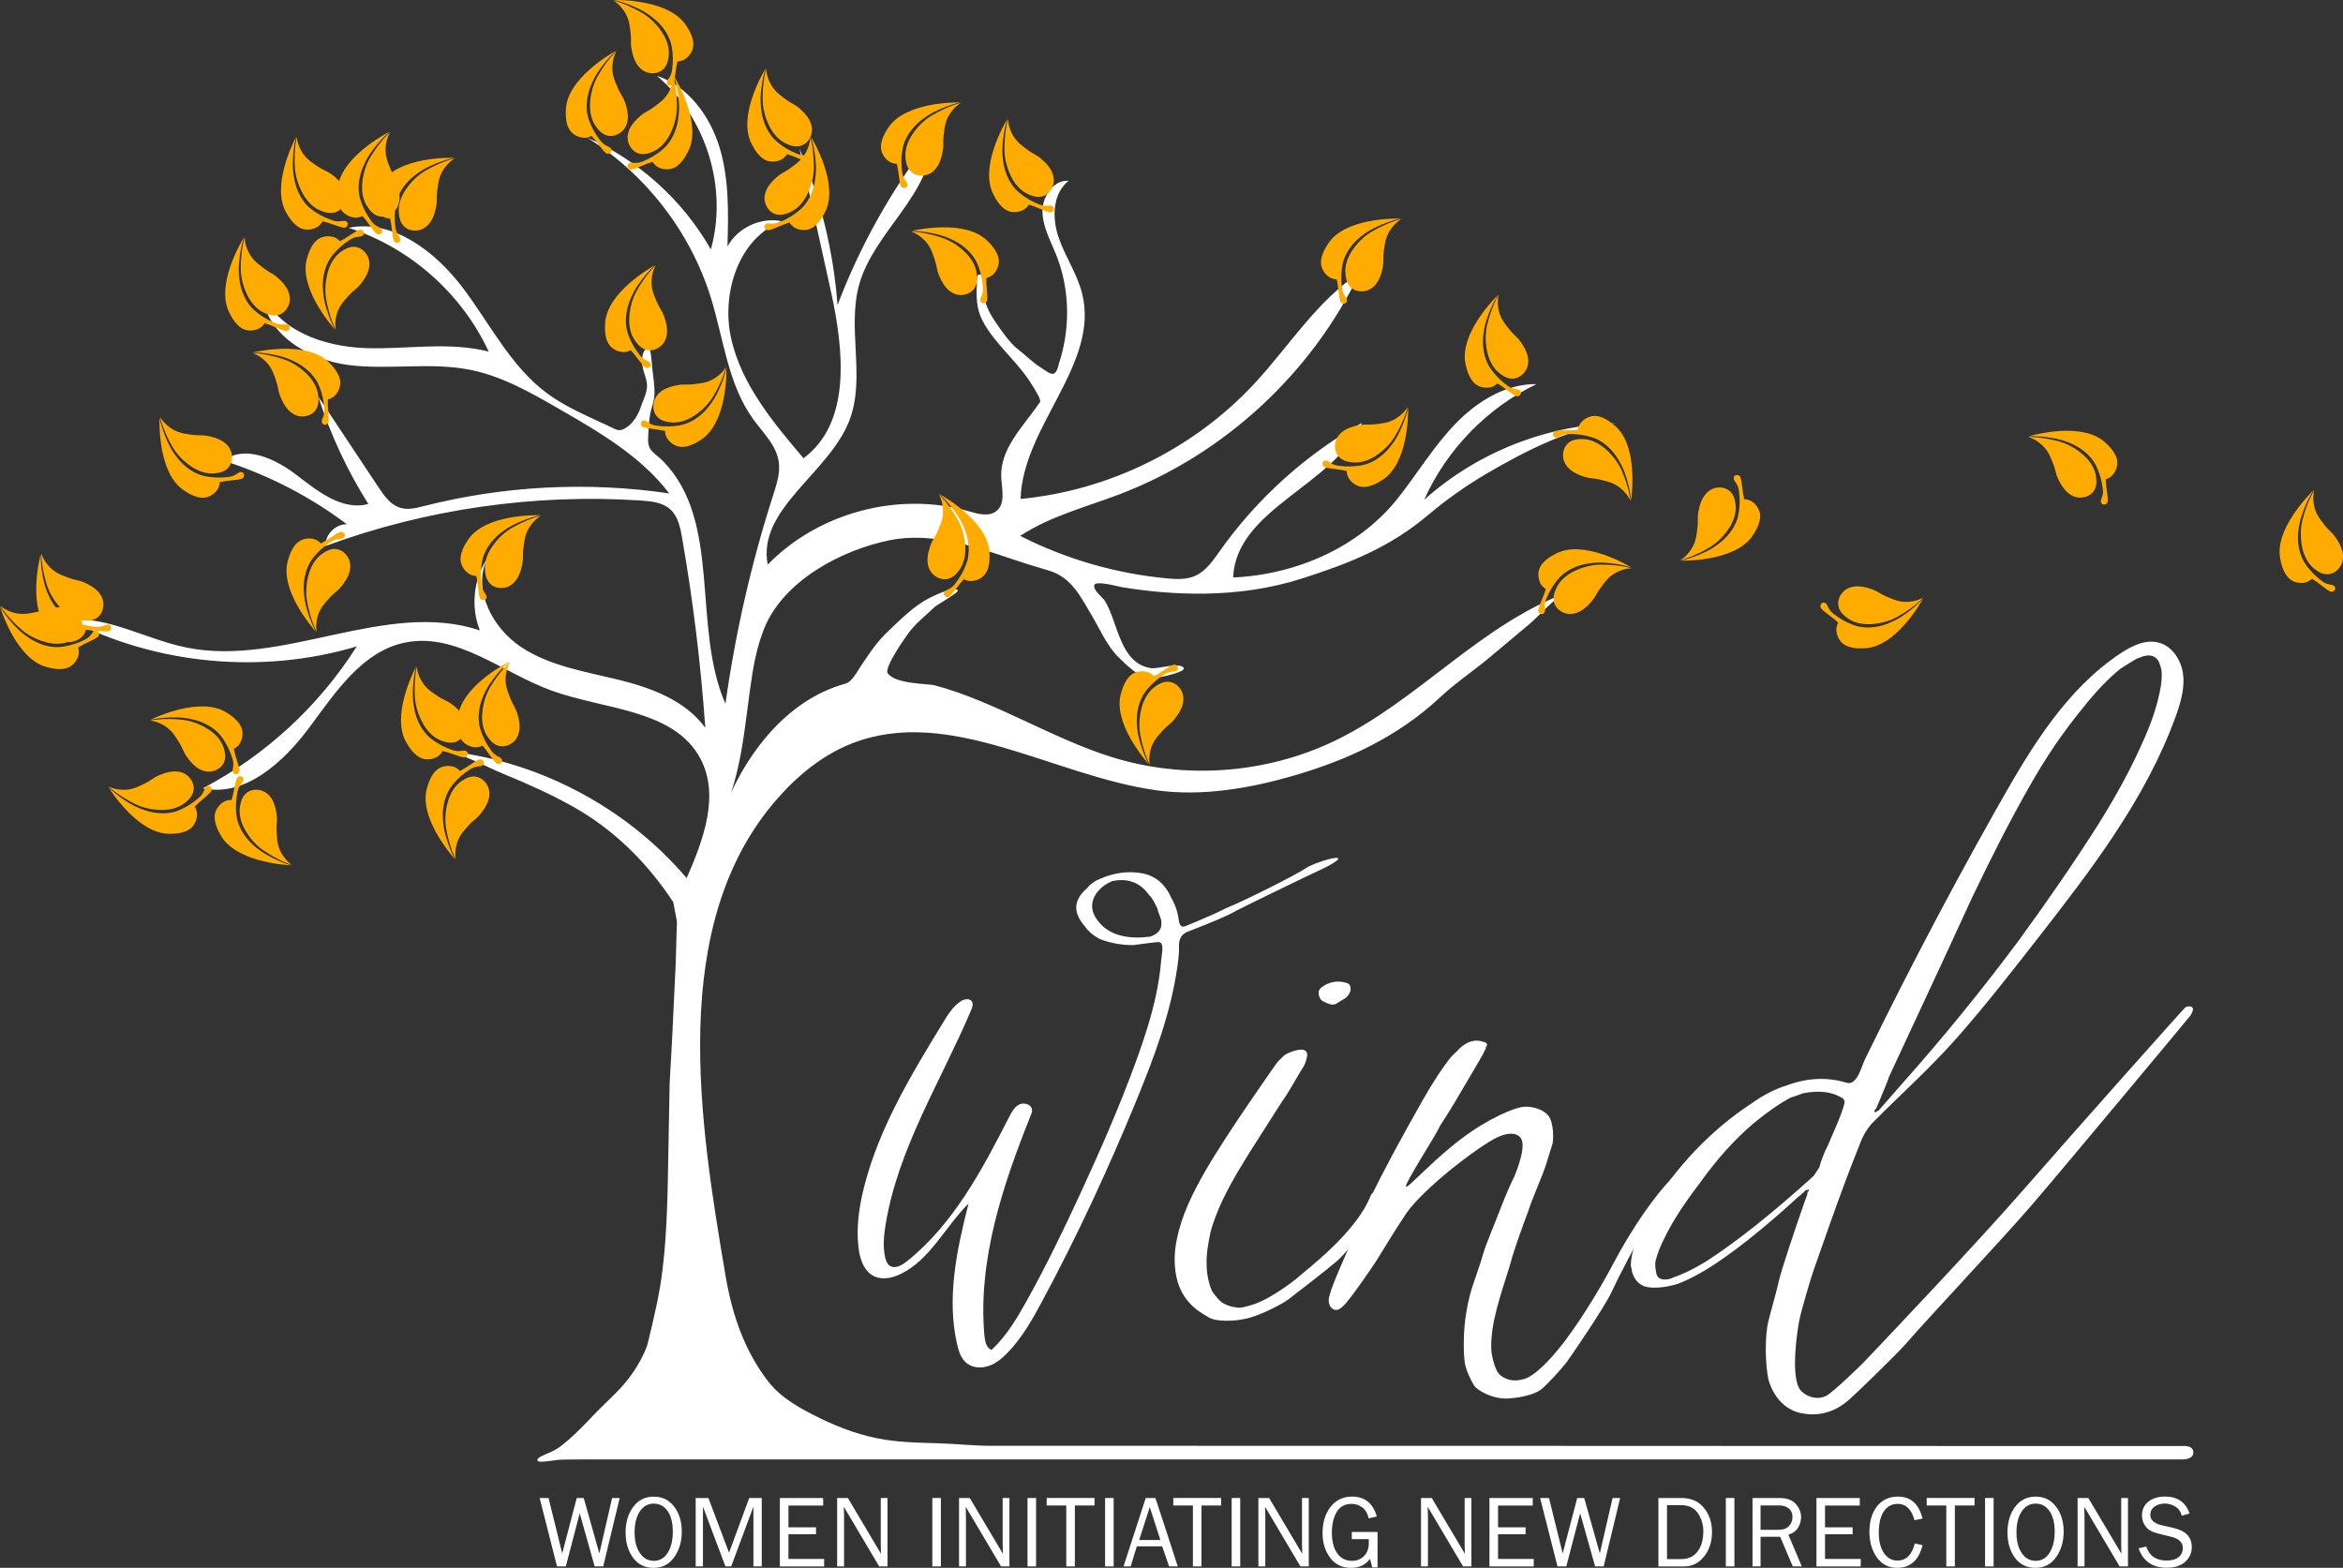 <svg xmlns="http://www.w3.org/2000/svg" id="Layer_2" viewBox="0 0 650.44 435.23"><rect x="0" y="0" width="650.44" height="435.23" fill="#333333" stroke="none"/><defs><style>.cls-1{fill:#fff;}.cls-2{fill:#ffab00;}</style></defs><g id="Layer_1-2"><path class="cls-1" d="m178.81,375.62c.44-.96.82-1.94,1.07-2.96,1.63-6.72,3.25-13.45,4.07-20.33,1.32-11.08,1.4-22.27,1.61-33.41,0-.06.34-18.13.34-18.13l.67-12.08,1.01-21.15.34-11.75-1.01-5.37c-7.24-10.96-16.35-20.06-27.86-26.53-6.09-3.42-12.48-6.3-18.95-8.93-5.2-2.12-12.19-6.16-17.78-6.68,26.2,2.41,51.26,15.42,68.3,35.46,4.62-10.54,9.23-22.9,3.86-33.09-7.3-13.84-26.68-13.62-41.38-18.97-13.66-4.97-26.44-16.26-40.68-13.32-11.83,2.44-19.26,13.75-26.45,23.44-7.19,9.7-17.86,19.54-29.67,17.02,17.35-9.11,32.25-22.84,42.74-39.4-26.32,7.86-55.66,5.1-80.05-7.53,11.26-.75,21.67,5.58,32.72,7.84,26.95,5.51,55.39-13.41,81.5-4.76-2.52-6.35-1.81-13.9,1.86-19.66-3.8,8.67,1.72,19.07,9.61,24.3,7.89,5.23,17.57,6.76,26.77,9,9.2,2.25,18.8,5.75,24.35,13.42-1.25-17.72-3.41-35.39-6.47-52.89-.49-2.79-1.11-5.79-3.19-7.71-2.13-1.96-5.23-2.3-8.11-2.5-29.68-1.97-59.76,2.36-87.67,12.62-.14-3.17,2.78-6.12,5.95-6.04-10.32-7.74-21.94-13.73-34.24-17.65,5.92-4.5,14.4-.54,20.29,4,5.89,4.54,12.72,9.98,19.89,8.02-5.86-9.29-10.53-19.32-13.88-29.78,5.58,8.4,11.15,16.8,16.74,25.2,1.56,2.35,3.34,4.87,6.05,5.66,2.14.63,4.42.04,6.58-.51,22.16-5.63,45.44-6.83,68.05-3.5-7.86-10.29-19.38-17.01-30.6-23.47-7.78-4.48-15.73-9.03-24.53-10.81-11.12-2.26-22.7.07-33.96-1.37-11.25-1.44-23.43-8.87-23.84-20.21,4.19,10.68,17.06,15.11,28.52,15.52,11.46.4,23.18-1.88,34.29.98-7.48-16.16-21.95-28.94-38.91-34.37,12.31-2.45,24.02,6.53,31.61,16.52,7.59,9.99,13.3,21.8,23.35,29.31,5.06,3.78,10.99,6.28,16.75,8.97.73.34,1.45.68,2.17,1.03,1.43.69,2.42.32,3.97-.94,1.43-1.15,2.68-3.31,3.24-5.04.52-1.6,1.33-3.12,1.65-4.78.39-1.99-.27-3.36-.8-5.22-.45-1.6-.7-3.7-.06-5.29.18-.44,1.45-1.88,1.26-2.31.97,2.16.96,4.8,1.22,7.11.25,2.21.64,4.61.57,6.68-.05,1.59-.48,2.93-.83,4.16-.72,2.51-.81,5.52-.94,8.23-.18,3.59,1.88,4.04,4.1,6.29,16.56,16.83,7.93,45.79,17.37,67.43,2.75-19.67,7.19-39.1,13.27-58.01.97-3.02,2-6.17,1.51-9.3-.7-4.52-4.31-7.92-7-11.61-7.1-9.72-8.27-22.38-11.84-33.87-5.69-18.29-18.17-34.4-34.46-44.47,14.41,6.34,26.69,17.43,34.47,31.11,4.79-17.13-1.33-36.81-15-48.2,8.73,2.89,14.8,11.19,17.45,19.99,2.65,8.81,2.42,18.19,2.16,27.38,2.84-5.21,9.26-8.2,15.07-7-12.08,4.73-16.93,20.2-13.98,32.85,2.94,12.64,11.62,23.05,20.02,32.94,13.37-9.88,11.18-30.14,7.6-46.37-2.9-13.17-5.8-26.34-8.7-39.5,5.85,13.75,9.43,28.46,10.54,43.36,6.33-16.65,15.16-32.35,26.1-46.41.45,15.3-15.84,25.83-20.04,40.55-3.51,12.27,1.83,26.03-2.78,37.93-5.71,14.73-25.61,24.46-22.66,39.98,14.12-14.51,36.45-20.42,55.9-14.79,2.55.74,5.59,1.57,7.64-.12,2.56-2.11,1.42-6.14,1.29-9.46-.3-7.41,5.41-13.32,9.82-19.41.32-.45.64-.89.94-1.34.39-.56-1-2.94-2.89-5.83-3.88-5.92-9.9-10.61-13.14-16.92-1.61-3.14-1.67-6.44-1.5-9.9.03-.52-.19-2.51.47-2.74,1.66-.58,1.39,3.07,1.38,3.79-.05,3.66,1.42,6.64,3.46,9.57,1.61,2.32,3.88,5.67,6.1,7.36,2.12,1.61,4.01,3.63,6.29,5.03,1,.61,2.65,2.04,3.54,1.77,1.16-.35,1.46-2.57,1.59-2.96.71-2.18,1.26-4.42,1.63-6.69,1.28-7.83.51-15.99-2.43-23.36-1.57-3.92-3.74-7.76-3.81-11.98-.07-4.22,3.06-8.9,7.26-8.56-4.47,3.48-4.63,10.3-2.8,15.66,1.83,5.36,5.18,10.15,6.56,15.65,4.88,19.61-16.53,36.78-17.09,56.99,24.54-2.32,48.09-13.92,64.87-31.98,9.69-10.42,17.38-23.05,29.29-30.82-13.3,27.9-37.62,50.37-66.48,61.43-9.4,3.6-19.38,6.1-27.79,11.63,12.67,6.44,26.56,10.47,40.71,11.79,2.63.25,5.39.38,7.81-.67,3.03-1.32,4.98-4.23,6.89-6.92,10.32-14.57,23.9-26.82,39.46-35.57-7.82,17.46-34.91,23.81-35.77,42.92,17.39-.77,34.88-8.3,45.75-22.02,5.37-6.78,9.86-14.29,15.85-20.52,5.99-6.24,13.98-11.25,22.63-11.15-13.72,6.62-24.98,18.22-31.19,32.13,14.82-13.32,34.57-21.04,54.5-21.29-12.03.16-26.78,7.96-36.9,13.86-5.82,3.4-11.34,7.29-16.49,11.64-10.68,9.02-21.91,13.45-35.12,17.66-8.65,2.76-17.71,4.02-26.77,4.17-7.75.12-15.47-.54-23.12-1.79-.84-.14-7.21-1.9-7.65-.62-.5,1.43,2.26,3.37,2.93,4.45,3.68,5.94,4.06,17.31,12.77,18.64,1.87.29,7.92-1.71,9.07-.1.85,1.19-6.54,2.61-7.27,2.74-4.48.8-7.83-2.8-10.8-5.67-3.14-3.04-5.13-7.72-7.35-11.46-3.21-5.4-5.72-10.8-12.17-12.65-3.65-1.05-7.27-2.19-10.85-3.41-10.29-3.5-21.98-7.2-33.06-4.98-13.49,2.71-29.9,11.35-35.11,24.97-1.38,3.6-2.36,7.5-3.04,11.68-2.24,13.77-2.64,28.24-8.98,40.66,6-16.68,17.7-32.81,34.81-37.49,1.77-.49,3.26-3.45,4.19-4.82,2.48-3.67,4.34-6.63,7.61-9.72,3.46-3.26,7.19-7.07,11.44-9.21,1.04-.52,7.07-3.52,7.91-2.1.31.54-5.78,3.97-6.36,4.52-2.27,2.18-4.8,4.12-6.78,6.58-1.09,1.35-7.47,10.35-6.33,11.9,2.24,3.06,11.18,2.84,12.98,3.32,16.33,4.28,32.44,14.65,48.98,19.86,20.33,6.41,43.08,4.76,62.27-4.51,22.96-11.09,40.35-32.23,64.29-41.03-3.46,1.27-7.48,6.26-10.33,8.65-3.69,3.09-7.39,6.18-11.07,9.27-4.51,3.78-9.43,7.04-13.73,11.06-11.81,11.04-25.82,17.51-41.12,21.91-11.84,3.41-25.08,5.68-37.53,3.96-28.77-3.96-57.49-23.58-84.56-13.07-8.03,3.12-14.92,8.7-20.63,15.16-31.01,35.01-21.65,90.73-14.54,132.83,1.77,10.48,5.24,20.8,11.95,29.34,3.59,4.58,9.16,7.56,14.3,10.06,5.68,2.77,11.7,4.96,17.96,5.93,4.94.77,9.95.86,14.94,1,4.84.14,9.65.7,14.51.7,2.3,0,4.61,0,6.91,0,6.11,0,12.23,0,18.34,0,7.86,0,15.72,0,23.59,0,9.3,0,18.6,0,27.89.01,10.42,0,20.84,0,31.26,0h33.7c11.73.01,23.47.02,35.2.02,11.92,0,23.84,0,35.76.01,11.8,0,23.59,0,35.39.01,11.36,0,22.72,0,34.08.01,10.61,0,48.43.01,48.43.01,0,0,3.24-.41,3.24,1.75s-3.24,1.95-3.24,1.95H167.72c-2.98,0-5.96,0-8.95.04-1.4.02-2.83-.02-4.22.14-1.46.17-2.91.46-4.38.47-1.53,0-1.08-.89-.12-1.39,1.29-.67,2.67-1.16,3.96-1.85,1.35-.72,2.52-1.74,3.68-2.73,2.55-2.18,4.86-4.62,7.16-7.05,2.62-2.76,5.52-5.28,8.04-8.12,2.4-2.71,4.41-5.78,5.93-9.07"></path><path class="cls-2" d="m73.47,89.72c-.23.36-.64.9-1.31,1.34,0,0-1.46.95-3.48.63-2.83-.45-4.47-3.78-5.08-5.02-3.72-7.56,3.22-19.3,4.11-20.76-.42,1.35-.91,3.22-1.18,5.49-.17,1.39-.38,3.09-.18,5.1.15,1.63.51,5.32,3.28,8.66,0,0,2.24,2.69,6.69,4.51.45.19.89.28.89.28.2.04.59.12,1.09.11.32,0,.4-.05.82-.05.33,0,.5,0,.68.07.09.04.48.19.61.56.14.43-.13.86-.38,1.06-.05.04-.19.15-.4.2-.2.04-.37,0-.47-.02-.77-.19-1.01-.31-1.01-.31-.65-.32-1.35-.53-2.01-.84-.61-.28-1.49-.65-2.65-1.01Z"></path><path class="cls-2" d="m67.92,65.78c.01.39.05.92.17,1.53.09.48.42,2.04,1.48,3.67.85,1.32,1.76,2.04,3.29,3.22,2.25,1.75,2.49,1.4,4.17,2.84,2.43,2.1,2.99,3.76,3.13,4.18.18.57.42,1.39.27,2.42-.21,1.42-1.14,2.97-2.64,3.62-1.67.73-3.33.05-4.19-.31-4.69-1.94-6.08-7.87-6.33-8.9-.61-2.56-.44-4.77-.29-6.8.17-2.26.58-4.14.95-5.49Z"></path><path class="cls-2" d="m91.01,110.89c.41-.1,1.06-.32,1.69-.81,0,0,1.37-1.08,1.71-3.09.48-2.82-2.15-5.44-3.13-6.42-5.97-5.95-19.32-3.13-20.98-2.76,1.41.03,3.34.17,5.58.64,1.38.29,3.05.63,4.89,1.46,1.49.67,4.88,2.19,7.15,5.88,0,0,1.83,2.98,2.13,7.78.03.49-.02.93-.02.93-.03.2-.08.6-.25,1.06-.11.3-.17.36-.31.76-.11.32-.16.48-.15.66,0,.1.02.51.34.76.36.27.85.15,1.12-.02.05-.03.21-.13.32-.32.11-.18.12-.35.13-.45.06-.79.03-1.05.03-1.05-.1-.72-.07-1.45-.15-2.17-.07-.67-.14-1.62-.11-2.84Z"></path><path class="cls-2" d="m70.11,97.97c.36.14.85.34,1.4.65.43.24,1.8,1.05,3.01,2.58.97,1.23,1.36,2.32,2,4.15.94,2.7.52,2.81,1.36,4.86,1.21,2.98,2.6,4.04,2.96,4.3.49.35,1.18.84,2.21,1.03,1.41.25,3.17-.13,4.28-1.34,1.23-1.35,1.11-3.14,1.05-4.07-.34-5.06-5.5-8.28-6.4-8.85-2.23-1.4-4.38-1.95-6.35-2.45-2.2-.56-4.11-.78-5.5-.86Z"></path><path class="cls-2" d="m273.83,77.17c.41-.1,1.06-.32,1.69-.81,0,0,1.37-1.08,1.71-3.09.48-2.82-2.15-5.44-3.13-6.42-5.97-5.95-19.32-3.13-20.98-2.76,1.41.03,3.34.17,5.58.64,1.38.29,3.05.63,4.89,1.46,1.49.67,4.88,2.19,7.15,5.88,0,0,1.83,2.98,2.13,7.78.03.49-.02.93-.02.93-.03.2-.08.6-.25,1.06-.11.3-.17.36-.31.76-.11.32-.16.48-.15.66,0,.1.02.51.34.76.36.27.85.15,1.12-.02.05-.03.21-.13.32-.32.11-.18.12-.35.13-.45.06-.79.03-1.05.03-1.05-.1-.72-.07-1.45-.15-2.17-.07-.67-.14-1.62-.11-2.84Z"></path><path class="cls-2" d="m252.93,64.25c.36.14.85.34,1.4.65.43.24,1.8,1.05,3.01,2.58.97,1.23,1.36,2.32,2,4.15.94,2.7.52,2.81,1.36,4.86,1.21,2.98,2.6,4.04,2.96,4.3.49.35,1.18.84,2.21,1.03,1.41.25,3.17-.13,4.28-1.34,1.23-1.35,1.11-3.14,1.05-4.07-.34-5.06-5.5-8.28-6.4-8.85-2.23-1.4-4.38-1.95-6.35-2.45-2.2-.56-4.11-.78-5.5-.86Z"></path><path class="cls-2" d="m132.23,159.89c-.43-.02-1.1-.1-1.82-.47,0,0-1.56-.79-2.28-2.7-1.02-2.68,1.05-5.76,1.82-6.9,4.7-7,18.33-6.84,20.04-6.8-1.38.31-3.24.82-5.35,1.71-1.29.55-2.86,1.22-4.52,2.39-1.34.95-4.36,3.1-5.87,7.16,0,0-1.21,3.28-.57,8.05.07.49.2.91.2.91.06.2.19.57.45.99.17.28.24.32.45.68.17.29.25.44.28.62.02.1.08.51-.19.81-.3.34-.81.31-1.1.2-.06-.02-.23-.09-.37-.25-.14-.15-.19-.32-.22-.42-.22-.76-.23-1.03-.23-1.03-.05-.72-.21-1.44-.28-2.16-.06-.67-.18-1.62-.45-2.8Z"></path><path class="cls-2" d="m150.21,143.14c-.33.2-.77.5-1.25.91-.37.32-1.56,1.38-2.45,3.12-.71,1.4-.88,2.54-1.15,4.46-.39,2.83.03,2.86-.38,5.03-.6,3.16-1.76,4.47-2.06,4.79-.41.44-.99,1.06-1.97,1.44-1.34.52-3.14.5-4.46-.48-1.47-1.08-1.7-2.86-1.82-3.79-.66-5.03,3.78-9.19,4.55-9.92,1.92-1.81,3.91-2.76,5.75-3.64,2.05-.98,3.87-1.56,5.23-1.92Z"></path><path class="cls-2" d="m371.09,77.55c-.43-.02-1.1-.1-1.82-.47,0,0-1.56-.79-2.28-2.7-1.02-2.68,1.05-5.76,1.82-6.9,4.7-7,18.33-6.84,20.04-6.8-1.38.31-3.24.82-5.35,1.71-1.29.55-2.86,1.22-4.52,2.39-1.34.95-4.36,3.1-5.87,7.16,0,0-1.21,3.28-.57,8.05.07.49.2.91.2.91.06.2.19.57.45.99.17.28.24.32.45.68.17.29.25.44.28.62.02.1.08.51-.19.81-.3.34-.81.31-1.1.2-.06-.02-.23-.09-.37-.25-.14-.15-.19-.32-.22-.42-.22-.76-.23-1.03-.23-1.03-.05-.72-.21-1.44-.28-2.16-.06-.67-.18-1.62-.45-2.8Z"></path><path class="cls-2" d="m389.07,60.8c-.33.2-.77.5-1.25.91-.37.32-1.56,1.38-2.45,3.12-.71,1.4-.88,2.54-1.15,4.46-.39,2.83.03,2.86-.38,5.03-.6,3.16-1.76,4.47-2.06,4.79-.41.44-.99,1.06-1.97,1.44-1.34.52-3.14.5-4.46-.48-1.47-1.08-1.7-2.86-1.82-3.79-.66-5.03,3.78-9.19,4.55-9.92,1.92-1.81,3.91-2.76,5.75-3.64,2.05-.98,3.87-1.56,5.23-1.92Z"></path><path class="cls-2" d="m23.82,174.89c-.11.41-.34,1.05-.86,1.67,0,0-1.11,1.34-3.14,1.63-2.83.4-5.38-2.29-6.33-3.3-5.79-6.13-2.61-19.39-2.2-21.04,0,1.41.08,3.34.49,5.59.25,1.38.55,3.06,1.33,4.93.63,1.51,2.05,4.94,5.69,7.3,0,0,2.93,1.91,7.72,2.34.49.04.93,0,.93,0,.21-.02.6-.06,1.07-.22.31-.1.37-.16.77-.29.32-.1.48-.15.67-.14.1,0,.51.04.75.36.26.36.13.86-.05,1.12-.03.05-.14.2-.32.31-.18.1-.35.11-.46.12-.79.04-1.05,0-1.05,0-.72-.12-1.45-.11-2.17-.2-.66-.09-1.62-.18-2.83-.19Z"></path><path class="cls-2" d="m11.46,153.65c.13.37.32.86.61,1.42.23.44,1.01,1.83,2.5,3.07,1.2,1.01,2.28,1.42,4.09,2.11,2.67,1.01,2.79.6,4.82,1.49,2.94,1.29,3.97,2.71,4.22,3.07.34.49.81,1.2.97,2.24.21,1.42-.21,3.17-1.45,4.24-1.38,1.19-3.17,1.03-4.1.94-5.05-.47-8.13-5.72-8.67-6.64-1.34-2.27-1.83-4.43-2.28-6.42-.5-2.21-.67-4.12-.71-5.52Z"></path><path class="cls-2" d="m61,133.84c-.02.43-.11,1.1-.48,1.81,0,0-.8,1.55-2.72,2.26-2.68,1-5.75-1.1-6.89-1.88-6.96-4.76-6.68-18.39-6.62-20.09.29,1.38.79,3.25,1.67,5.36.54,1.3,1.19,2.88,2.35,4.54.94,1.34,3.06,4.39,7.11,5.93,0,0,3.27,1.24,8.04.64.49-.06.91-.2.91-.2.2-.06.57-.18,1-.44.28-.17.33-.24.69-.44.29-.16.44-.25.62-.27.1-.01.51-.07.81.19.34.3.31.81.19,1.1-.02.06-.09.23-.25.37-.16.14-.32.19-.42.21-.76.21-1.03.22-1.03.22-.72.04-1.44.2-2.16.26-.67.06-1.62.17-2.81.42Z"></path><path class="cls-2" d="m44.41,115.72c.2.33.5.77.9,1.25.32.38,1.37,1.57,3.09,2.47,1.39.73,2.53.91,4.45,1.19,2.82.42,2.86,0,5.03.43,3.15.63,4.45,1.8,4.78,2.1.44.41,1.05,1,1.42,1.98.51,1.34.47,3.14-.52,4.45-1.1,1.46-2.87,1.68-3.8,1.79-5.04.61-9.16-3.86-9.88-4.64-1.79-1.93-2.73-3.94-3.59-5.78-.96-2.06-1.53-3.89-1.87-5.24Z"></path><path class="cls-2" d="m64.89,207.89c.38-.19.96-.55,1.46-1.17,0,0,1.09-1.36.97-3.4-.17-2.86-3.32-4.82-4.49-5.55-7.16-4.45-19.53,1.29-21.06,2.03,1.38-.29,3.29-.58,5.58-.63,1.4-.03,3.11-.07,5.1.32,1.61.32,5.25,1.03,8.29,4.12,0,0,2.45,2.49,3.82,7.1.14.47.19.91.19.91.02.21.06.6,0,1.09-.04.32-.09.39-.13.81-.03.33-.05.5,0,.68.03.1.14.49.5.66.41.19.87-.05,1.09-.27.04-.04.17-.17.24-.38.06-.2.04-.37.03-.47-.11-.78-.21-1.03-.21-1.03-.26-.68-.4-1.4-.63-2.08-.22-.63-.5-1.55-.74-2.74Z"></path><path class="cls-2" d="m41.61,200c.39.05.91.14,1.51.32.47.14,1.99.62,3.51,1.84,1.22.98,1.85,1.96,2.88,3.59,1.52,2.42,1.14,2.62,2.42,4.43,1.85,2.63,3.44,3.35,3.85,3.53.55.23,1.34.56,2.38.5,1.43-.07,3.06-.84,3.87-2.27.89-1.59.38-3.31.11-4.2-1.47-4.86-7.22-6.83-8.23-7.18-2.49-.86-4.7-.91-6.74-.96-2.27-.05-4.17.17-5.55.4Z"></path><path class="cls-2" d="m175.08,97.22c-.38.2-1,.47-1.8.52,0,0-1.74.11-3.34-1.16-2.24-1.78-2.03-5.49-1.95-6.87.48-8.42,12.29-15.22,13.78-16.06-1.03.97-2.37,2.36-3.73,4.2-.83,1.13-1.85,2.51-2.67,4.36-.67,1.5-2.18,4.89-1.4,9.15,0,0,.63,3.44,3.61,7.21.3.38.64.68.64.68.16.14.45.39.89.63.29.15.37.16.74.36.29.16.44.25.56.39.06.08.33.4.25.79-.08.44-.54.68-.85.74-.06.01-.24.04-.45-.02-.2-.06-.32-.18-.4-.25-.57-.54-.72-.76-.72-.76-.41-.6-.92-1.13-1.34-1.72-.39-.54-.98-1.3-1.81-2.19Z"></path><path class="cls-2" d="m182.02,73.64c-.18.35-.41.83-.61,1.42-.16.47-.64,1.99-.52,3.93.1,1.56.53,2.64,1.28,4.42,1.1,2.63,1.48,2.44,2.23,4.53,1.09,3.02.76,4.74.67,5.18-.13.59-.31,1.41-.96,2.24-.88,1.13-2.45,2.02-4.08,1.86-1.82-.18-2.92-1.59-3.5-2.33-3.13-3.99-1.43-9.84-1.14-10.86.73-2.53,1.96-4.37,3.09-6.07,1.26-1.89,2.54-3.32,3.52-4.31Z"></path><path class="cls-2" d="m164.2,37.73c-.38.2-1,.47-1.8.52,0,0-1.74.11-3.34-1.16-2.24-1.78-2.03-5.49-1.95-6.87.48-8.42,12.29-15.22,13.78-16.06-1.03.97-2.37,2.36-3.73,4.2-.83,1.13-1.85,2.51-2.67,4.36-.67,1.5-2.18,4.89-1.4,9.15,0,0,.63,3.44,3.61,7.21.3.38.64.68.64.68.16.14.45.39.89.63.29.15.37.16.74.36.29.16.44.25.56.39.06.08.33.4.25.79-.08.44-.54.68-.85.74-.06.01-.24.04-.45-.02-.2-.06-.32-.18-.4-.25-.57-.54-.72-.76-.72-.76-.41-.6-.92-1.13-1.34-1.72-.39-.54-.98-1.3-1.81-2.19Z"></path><path class="cls-2" d="m171.14,14.15c-.18.35-.41.83-.61,1.42-.16.47-.64,1.99-.52,3.93.1,1.56.53,2.64,1.28,4.42,1.1,2.63,1.48,2.44,2.23,4.53,1.09,3.02.76,4.74.67,5.18-.13.59-.31,1.41-.96,2.24-.88,1.13-2.45,2.02-4.08,1.86-1.82-.18-2.92-1.59-3.5-2.33-3.13-3.99-1.43-9.84-1.14-10.86.73-2.53,1.96-4.37,3.09-6.07,1.26-1.89,2.54-3.32,3.52-4.31Z"></path><path class="cls-2" d="m285.61,56.81c-.22.36-.63.91-1.3,1.35,0,0-1.45.97-3.47.67-2.83-.42-4.5-3.74-5.12-4.97-3.8-7.53,3.03-19.33,3.9-20.79-.41,1.35-.88,3.23-1.13,5.5-.16,1.4-.35,3.09-.13,5.11.17,1.63.56,5.32,3.37,8.62,0,0,2.26,2.67,6.73,4.44.45.18.89.27.89.27.2.04.59.11,1.09.1.32-.01.4-.05.82-.06.33,0,.5,0,.68.06.09.04.48.18.61.56.15.42-.12.86-.37,1.06-.05.04-.19.15-.4.2-.2.05-.37,0-.47-.02-.77-.18-1.01-.3-1.01-.3-.65-.31-1.36-.52-2.02-.82-.61-.27-1.5-.63-2.66-.99Z"></path><path class="cls-2" d="m279.83,32.92c.02.39.06.92.18,1.53.1.48.44,2.04,1.52,3.66.87,1.31,1.78,2.02,3.32,3.19,2.27,1.73,2.51,1.37,4.2,2.8,2.45,2.07,3.03,3.73,3.17,4.15.18.57.44,1.38.29,2.42-.2,1.42-1.11,2.98-2.6,3.65-1.66.75-3.33.08-4.19-.27-4.71-1.89-6.16-7.81-6.41-8.84-.64-2.56-.49-4.76-.35-6.8.15-2.26.54-4.14.89-5.49Z"></path><path class="cls-2" d="m218.49,42.79c-.22.36-.63.91-1.3,1.35,0,0-1.45.97-3.47.67-2.83-.42-4.5-3.74-5.12-4.97-3.8-7.53,3.03-19.33,3.9-20.79-.41,1.35-.88,3.23-1.13,5.5-.16,1.4-.35,3.09-.13,5.11.17,1.63.56,5.32,3.37,8.62,0,0,2.26,2.67,6.73,4.44.45.18.89.27.89.27.2.04.59.11,1.09.1.32-.01.4-.05.82-.06.33,0,.5,0,.68.06.09.04.48.18.61.56.15.42-.12.86-.37,1.06-.05.04-.19.15-.4.2-.2.05-.37,0-.47-.02-.77-.18-1.01-.3-1.01-.3-.65-.31-1.36-.52-2.02-.82-.61-.27-1.5-.63-2.66-.99Z"></path><path class="cls-2" d="m212.7,18.9c.02.39.06.92.18,1.53.1.48.44,2.04,1.52,3.66.87,1.31,1.78,2.02,3.32,3.19,2.27,1.73,2.51,1.37,4.2,2.8,2.45,2.07,3.03,3.73,3.17,4.15.18.57.44,1.38.29,2.42-.2,1.42-1.11,2.98-2.6,3.65-1.66.75-3.33.08-4.19-.27-4.71-1.89-6.16-7.81-6.41-8.84-.64-2.56-.49-4.76-.35-6.8.15-2.26.54-4.14.89-5.49Z"></path><path class="cls-2" d="m641.83,160.66c-.31.29-.84.71-1.6.97,0,0-1.65.56-3.53-.25-2.63-1.14-3.38-4.77-3.66-6.13-1.72-8.25,7.93-17.89,9.15-19.08-.75,1.2-1.68,2.89-2.51,5.02-.51,1.31-1.13,2.9-1.45,4.9-.26,1.62-.84,5.28,1.02,9.2,0,0,1.5,3.16,5.35,6.03.39.29.79.49.79.49.19.09.54.26,1.03.37.32.07.4.05.8.16.32.08.49.13.64.23.08.06.42.3.45.7.03.45-.34.8-.63.93-.06.03-.22.1-.44.09-.21,0-.36-.09-.45-.14-.69-.38-.9-.55-.9-.55-.55-.47-1.18-.85-1.74-1.31-.52-.42-1.28-1-2.32-1.64Z"></path><path class="cls-2" d="m642.43,136.09c-.09.38-.18.9-.22,1.53-.03.49-.1,2.08.52,3.93.5,1.49,1.2,2.41,2.38,3.94,1.75,2.26,2.06,1.97,3.33,3.79,1.83,2.64,1.96,4.39,1.99,4.83.03.6.06,1.45-.35,2.41-.56,1.32-1.84,2.59-3.46,2.85-1.8.29-3.23-.78-3.98-1.35-4.06-3.05-3.93-9.13-3.91-10.2.05-2.64.76-4.73,1.42-6.66.73-2.15,1.59-3.86,2.28-5.08Z"></path><path class="cls-2" d="m438.03,119.31c.07-.42.23-1.08.67-1.75,0,0,.96-1.46,2.94-1.97,2.77-.71,5.6,1.68,6.66,2.58,6.43,5.45,4.74,18.98,4.52,20.67-.15-1.41-.45-3.31-1.1-5.5-.4-1.35-.89-2.98-1.87-4.75-.79-1.43-2.59-4.68-6.46-6.63,0,0-3.12-1.57-7.93-1.47-.49.01-.93.1-.93.1-.2.04-.59.13-1.04.34-.29.14-.35.2-.73.37-.31.13-.46.2-.65.21-.1,0-.51.02-.78-.28-.3-.33-.22-.84-.08-1.12.03-.06.11-.22.29-.34.17-.12.34-.15.44-.17.78-.13,1.05-.12,1.05-.12.73.04,1.45-.05,2.18-.04.67.01,1.63,0,2.84-.13Z"></path><path class="cls-2" d="m452.67,139.05c-.17-.35-.41-.82-.77-1.34-.28-.41-1.2-1.7-2.82-2.78-1.31-.87-2.43-1.16-4.3-1.64-2.77-.71-2.84-.29-4.96-.94-3.07-.95-4.25-2.25-4.53-2.59-.39-.45-.94-1.1-1.21-2.11-.37-1.39-.14-3.17.98-4.38,1.24-1.34,3.03-1.37,3.97-1.39,5.07-.09,8.71,4.79,9.35,5.64,1.58,2.11,2.31,4.2,2.98,6.12.74,2.14,1.12,4.03,1.32,5.41Z"></path><path class="cls-2" d="m429.14,163.51c-.36-.22-.91-.63-1.35-1.3,0,0-.97-1.45-.67-3.47.42-2.83,3.74-4.5,4.97-5.12,7.53-3.8,19.33,3.03,20.79,3.9-1.35-.41-3.23-.88-5.5-1.13-1.4-.16-3.09-.35-5.11-.13-1.63.17-5.32.56-8.62,3.37,0,0-2.67,2.26-4.44,6.73-.18.45-.27.89-.27.89-.04.2-.11.59-.1,1.09.01.32.05.4.06.82,0,.33,0,.5-.06.68-.04.09-.18.48-.56.61-.42.15-.86-.12-1.06-.37-.04-.05-.15-.19-.2-.4-.05-.2,0-.37.02-.47.18-.77.3-1.01.3-1.01.31-.65.52-1.36.82-2.02.27-.61.63-1.5.99-2.66Z"></path><path class="cls-2" d="m453.02,157.73c-.39.02-.92.06-1.53.18-.48.1-2.04.44-3.66,1.52-1.31.87-2.02,1.78-3.19,3.32-1.73,2.27-1.37,2.51-2.8,4.2-2.07,2.45-3.73,3.03-4.15,3.17-.57.18-1.38.44-2.42.29-1.42-.2-2.98-1.11-3.65-2.6-.75-1.66-.08-3.33.27-4.19,1.89-4.71,7.81-6.16,8.84-6.41,2.56-.64,4.76-.49,6.8-.35,2.26.15,4.14.54,5.49.89Z"></path><path class="cls-2" d="m248.98,45.49c-.43-.01-1.1-.09-1.82-.45,0,0-1.56-.77-2.31-2.67-1.05-2.66.98-5.77,1.74-6.92,4.62-7.05,18.26-7.04,19.96-7.02-1.38.32-3.23.86-5.33,1.77-1.29.56-2.85,1.25-4.49,2.44-1.32.96-4.33,3.14-5.79,7.23,0,0-1.18,3.29-.48,8.05.07.48.21.91.21.91.07.2.2.57.46.99.17.27.25.32.46.68.17.29.26.43.29.62.02.1.08.51-.18.81-.29.34-.8.32-1.1.21-.06-.02-.23-.09-.38-.24-.14-.15-.19-.32-.22-.42-.22-.76-.24-1.02-.24-1.02-.05-.72-.23-1.43-.3-2.16-.07-.67-.2-1.62-.48-2.8Z"></path><path class="cls-2" d="m266.77,28.54c-.33.21-.76.51-1.24.92-.37.32-1.54,1.4-2.41,3.14-.7,1.4-.86,2.55-1.1,4.47-.36,2.83.06,2.86-.33,5.04-.57,3.16-1.71,4.49-2.01,4.82-.4.45-.98,1.07-1.95,1.46-1.33.54-3.13.53-4.46-.43-1.48-1.07-1.73-2.84-1.86-3.77-.71-5.02,3.68-9.24,4.45-9.97,1.9-1.83,3.88-2.81,5.71-3.71,2.04-1,3.86-1.6,5.2-1.97Z"></path><path class="cls-2" d="m584.58,133.04c.41-.12,1.04-.37,1.64-.9,0,0,1.31-1.15,1.54-3.18.32-2.84-2.44-5.32-3.47-6.24-6.29-5.61-19.46-2.07-21.1-1.61,1.41-.05,3.34-.01,5.6.33,1.39.21,3.08.47,4.97,1.19,1.53.59,4.99,1.92,7.46,5.48,0,0,1.99,2.88,2.55,7.65.06.49.03.93.03.93-.01.21-.04.6-.19,1.08-.1.31-.15.37-.27.77-.09.32-.14.49-.12.67,0,.1.05.51.38.74.37.25.86.1,1.12-.08.05-.04.2-.14.3-.33.1-.18.1-.36.11-.46.02-.79-.03-1.05-.03-1.05-.13-.71-.15-1.44-.27-2.16-.11-.66-.23-1.61-.26-2.83Z"></path><path class="cls-2" d="m563.01,121.28c.37.12.87.3,1.43.57.44.22,1.85.95,3.14,2.41,1.04,1.18,1.49,2.24,2.22,4.03,1.08,2.64.68,2.78,1.62,4.78,1.37,2.91,2.82,3.89,3.19,4.13.5.33,1.22.78,2.26.91,1.42.17,3.16-.3,4.2-1.57,1.15-1.41.94-3.19.82-4.12-.61-5.04-5.95-7.97-6.88-8.48-2.31-1.28-4.48-1.71-6.48-2.1-2.23-.44-4.14-.55-5.54-.56Z"></path><path class="cls-2" d="m267.59,160.79c.38.2,1,.47,1.8.52,0,0,1.74.11,3.34-1.16,2.24-1.78,2.03-5.49,1.95-6.87-.48-8.42-12.29-15.22-13.78-16.06,1.03.97,2.37,2.36,3.73,4.2.83,1.13,1.85,2.51,2.67,4.36.67,1.5,2.18,4.89,1.4,9.15,0,0-.63,3.44-3.61,7.21-.3.38-.64.68-.64.68-.16.14-.45.39-.89.63-.29.15-.37.16-.74.36-.29.16-.44.25-.56.39-.06.08-.33.4-.25.79.08.44.54.68.85.74.06.01.24.04.45-.02.2-.06.32-.18.4-.25.57-.54.72-.76.72-.76.41-.6.92-1.13,1.34-1.72.39-.54.98-1.3,1.81-2.19Z"></path><path class="cls-2" d="m260.65,137.21c.18.35.41.83.61,1.42.16.47.64,1.99.52,3.93-.1,1.56-.53,2.64-1.28,4.42-1.1,2.63-1.48,2.44-2.23,4.53-1.09,3.02-.76,4.74-.67,5.18.13.59.31,1.41.96,2.24.88,1.13,2.45,2.02,4.08,1.86,1.82-.18,2.92-1.59,3.5-2.33,3.13-3.99,1.43-9.84,1.14-10.86-.73-2.53-1.96-4.37-3.09-6.07-1.26-1.89-2.54-3.32-3.52-4.31Z"></path><path class="cls-2" d="m181.17,44.93c.22.36.63.91,1.3,1.35,0,0,1.45.97,3.47.67,2.83-.42,4.5-3.74,5.12-4.97,3.8-7.53-3.03-19.33-3.9-20.79.41,1.35.88,3.23,1.13,5.5.16,1.4.35,3.09.13,5.11-.17,1.63-.56,5.32-3.37,8.62,0,0-2.26,2.67-6.73,4.44-.45.18-.89.27-.89.27-.2.04-.59.11-1.09.1-.32-.01-.4-.05-.82-.06-.33,0-.5,0-.68.06-.09.04-.48.18-.61.56-.15.42.12.86.37,1.06.05.04.19.15.4.2.2.05.37,0,.47-.02.77-.18,1.01-.3,1.01-.3.65-.31,1.36-.52,2.02-.82.61-.27,1.5-.63,2.66-.99Z"></path><path class="cls-2" d="m186.95,21.04c-.02.39-.06.92-.18,1.53-.1.48-.44,2.04-1.52,3.66-.87,1.31-1.78,2.02-3.32,3.19-2.27,1.73-2.51,1.37-4.2,2.8-2.45,2.07-3.03,3.73-3.17,4.15-.18.57-.44,1.38-.29,2.42.2,1.42,1.11,2.98,2.6,3.65,1.66.75,3.33.08,4.19-.27,4.71-1.89,6.16-7.81,6.41-8.84.64-2.56.49-4.76.35-6.8-.15-2.26-.54-4.14-.89-5.49Z"></path><path class="cls-2" d="m219.18,61.78c.22.36.63.91,1.3,1.35,0,0,1.45.97,3.47.67,2.83-.42,4.5-3.74,5.12-4.97,3.8-7.53-3.03-19.33-3.9-20.79.41,1.35.88,3.23,1.13,5.5.16,1.4.35,3.09.13,5.11-.17,1.63-.56,5.32-3.37,8.62,0,0-2.26,2.67-6.73,4.44-.45.18-.89.27-.89.27-.2.04-.59.11-1.09.1-.32-.01-.4-.05-.82-.06-.33,0-.5,0-.68.06-.09.04-.48.18-.61.56-.15.42.12.86.37,1.06.05.04.19.15.4.2.2.05.37,0,.47-.02.77-.18,1.01-.3,1.01-.3.65-.31,1.36-.52,2.02-.82.61-.27,1.5-.63,2.66-.99Z"></path><path class="cls-2" d="m224.96,37.9c-.02.39-.06.92-.18,1.53-.1.48-.44,2.04-1.52,3.66-.87,1.31-1.78,2.02-3.32,3.19-2.27,1.73-2.51,1.37-4.2,2.8-2.45,2.07-3.03,3.73-3.17,4.15-.18.57-.44,1.38-.29,2.42.2,1.42,1.11,2.98,2.6,3.65,1.66.75,3.33.08,4.19-.27,4.71-1.89,6.16-7.81,6.41-8.84.64-2.56.49-4.76.35-6.8-.15-2.26-.54-4.14-.89-5.49Z"></path><path class="cls-2" d="m373.86,130.75c.01.43.09,1.1.45,1.82,0,0,.77,1.56,2.67,2.31,2.66,1.05,5.77-.98,6.92-1.74,7.05-4.62,7.04-18.26,7.02-19.96-.32,1.38-.86,3.23-1.77,5.33-.56,1.29-1.25,2.85-2.44,4.49-.96,1.32-3.14,4.33-7.23,5.79,0,0-3.29,1.18-8.05.48-.48-.07-.91-.21-.91-.21-.2-.07-.57-.2-.99-.46-.27-.17-.32-.25-.68-.46-.29-.17-.43-.26-.62-.29-.1-.02-.51-.08-.81.18-.34.29-.32.8-.21,1.1.02.06.09.23.24.38.15.14.32.19.42.22.76.22,1.02.24,1.02.24.72.05,1.43.23,2.16.3.67.07,1.62.2,2.8.48Z"></path><path class="cls-2" d="m390.81,112.96c-.21.33-.51.76-.92,1.24-.32.37-1.4,1.54-3.14,2.41-1.4.7-2.55.86-4.47,1.1-2.83.36-2.86-.06-5.04.33-3.16.57-4.49,1.71-4.82,2.01-.45.4-1.07.98-1.46,1.95-.54,1.33-.53,3.13.43,4.46,1.07,1.48,2.84,1.73,3.77,1.86,5.02.71,9.24-3.68,9.97-4.45,1.83-1.9,2.81-3.88,3.71-5.71,1-2.04,1.6-3.86,1.97-5.2Z"></path><path class="cls-2" d="m184.63,119.64c.01.43.09,1.1.45,1.82,0,0,.77,1.56,2.67,2.31,2.66,1.05,5.77-.98,6.92-1.74,7.05-4.62,7.04-18.26,7.02-19.96-.32,1.38-.86,3.23-1.77,5.33-.56,1.29-1.25,2.85-2.44,4.49-.96,1.32-3.14,4.33-7.23,5.79,0,0-3.29,1.18-8.05.48-.48-.07-.91-.21-.91-.21-.2-.07-.57-.2-.99-.46-.27-.17-.32-.25-.68-.46-.29-.17-.43-.26-.62-.29-.1-.02-.51-.08-.81.18-.34.29-.32.8-.21,1.1.02.06.09.23.24.38.15.14.32.19.42.22.76.22,1.02.24,1.02.24.72.05,1.43.23,2.16.3.67.07,1.62.2,2.8.48Z"></path><path class="cls-2" d="m201.58,101.85c-.21.33-.51.76-.92,1.24-.32.37-1.4,1.54-3.14,2.41-1.4.7-2.55.86-4.47,1.1-2.83.36-2.86-.06-5.04.33-3.16.57-4.49,1.71-4.82,2.01-.45.4-1.07.98-1.46,1.95-.54,1.33-.53,3.13.43,4.46,1.07,1.48,2.84,1.73,3.77,1.86,5.02.71,9.24-3.68,9.97-4.45,1.83-1.9,2.81-3.88,3.71-5.71,1-2.04,1.6-3.86,1.97-5.2Z"></path><path class="cls-2" d="m510.31,172.86c-.2.38-.47,1-.52,1.8,0,0-.11,1.74,1.16,3.34,1.78,2.24,5.49,2.03,6.87,1.95,8.42-.48,15.22-12.29,16.06-13.78-.97,1.03-2.36,2.37-4.2,3.73-1.13.83-2.51,1.85-4.36,2.67-1.5.67-4.89,2.18-9.15,1.4,0,0-3.44-.63-7.21-3.61-.38-.3-.68-.64-.68-.64-.14-.16-.39-.45-.63-.89-.15-.29-.16-.37-.36-.74-.16-.29-.25-.44-.39-.56-.08-.06-.4-.33-.79-.25-.44.08-.68.54-.74.85-.01.06-.04.24.02.45.06.2.18.32.25.4.54.57.76.72.76.72.6.41,1.13.92,1.72,1.34.54.39,1.3.98,2.19,1.81Z"></path><path class="cls-2" d="m533.89,165.93c-.35.18-.83.41-1.42.61-.47.16-1.99.64-3.93.52-1.56-.1-2.64-.53-4.42-1.28-2.63-1.1-2.44-1.48-4.53-2.23-3.02-1.09-4.74-.76-5.18-.67-.59.13-1.41.31-2.24.96-1.13.88-2.02,2.45-1.86,4.08.18,1.82,1.59,2.92,2.33,3.5,3.99,3.13,9.84,1.43,10.86,1.14,2.53-.73,4.37-1.96,6.07-3.09,1.89-1.26,3.32-2.54,4.31-3.52Z"></path><path class="cls-2" d="m484.21,138.58c.43.01,1.1.09,1.82.45,0,0,1.56.77,2.31,2.67,1.05,2.66-.98,5.77-1.74,6.92-4.62,7.05-18.26,7.04-19.96,7.02,1.38-.32,3.23-.86,5.33-1.77,1.29-.56,2.85-1.25,4.49-2.44,1.32-.96,4.33-3.14,5.79-7.23,0,0,1.18-3.29.48-8.05-.07-.48-.21-.91-.21-.91-.07-.2-.2-.57-.46-.99-.17-.27-.25-.32-.46-.68-.17-.29-.26-.43-.29-.62-.02-.1-.08-.51.18-.81.29-.34.8-.32,1.1-.21.06.02.23.09.38.24.14.15.19.32.22.42.22.76.24,1.02.24,1.02.05.72.23,1.43.3,2.16.07.67.2,1.62.48,2.8Z"></path><path class="cls-2" d="m466.42,155.53c.33-.21.76-.51,1.24-.92.37-.32,1.54-1.4,2.41-3.14.7-1.4.86-2.55,1.1-4.47.36-2.83-.06-2.86.33-5.04.57-3.16,1.71-4.49,2.01-4.82.4-.45.98-1.07,1.95-1.46,1.33-.54,3.13-.53,4.46.43,1.48,1.07,1.73,2.84,1.86,3.77.71,5.02-3.68,9.24-4.45,9.97-1.9,1.83-3.88,2.81-5.71,3.71-2.04,1-3.86,1.6-5.2,1.97Z"></path><path class="cls-2" d="m188.05,17.06c.43-.01,1.1-.09,1.82-.45,0,0,1.56-.77,2.31-2.67,1.05-2.66-.98-5.77-1.74-6.92C185.82-.03,172.18-.02,170.48,0c1.38.32,3.23.86,5.33,1.77,1.29.56,2.85,1.25,4.49,2.44,1.32.96,4.33,3.14,5.79,7.23,0,0,1.18,3.29.48,8.05-.07.48-.21.91-.21.91-.07.2-.2.57-.46.99-.17.27-.25.32-.46.68-.17.29-.26.43-.29.62-.02.1-.08.51.18.81.29.34.8.32,1.1.21.06-.02.23-.09.38-.24.14-.15.19-.32.22-.42.22-.76.24-1.02.24-1.02.05-.72.23-1.43.3-2.16.07-.67.2-1.62.48-2.8Z"></path><path class="cls-2" d="m170.25.12c.33.21.76.51,1.24.92.37.32,1.54,1.4,2.41,3.14.7,1.4.86,2.55,1.1,4.47.36,2.83-.06,2.86.33,5.04.57,3.16,1.71,4.49,2.01,4.82.4.45.98,1.07,1.95,1.46,1.33.54,3.13.53,4.46-.43,1.48-1.07,1.73-2.84,1.86-3.77.71-5.02-3.68-9.24-4.45-9.97-1.9-1.83-3.88-2.81-5.71-3.71-2.04-1-3.86-1.6-5.2-1.97Z"></path><path class="cls-2" d="m108.31,60.68c-.43-.02-1.1-.1-1.82-.47,0,0-1.56-.79-2.28-2.7-1.02-2.68,1.05-5.76,1.82-6.9,4.7-7,18.33-6.84,20.04-6.8-1.38.31-3.24.82-5.35,1.71-1.29.55-2.86,1.22-4.52,2.39-1.34.95-4.36,3.1-5.87,7.16,0,0-1.21,3.28-.57,8.05.07.49.2.91.2.91.06.2.19.57.45.99.17.28.24.32.45.68.17.29.25.44.28.62.02.1.08.51-.19.81-.3.34-.81.31-1.1.2-.06-.02-.23-.09-.37-.25-.14-.15-.19-.32-.22-.42-.22-.76-.23-1.03-.23-1.03-.05-.72-.21-1.44-.28-2.16-.06-.67-.18-1.62-.45-2.8Z"></path><path class="cls-2" d="m126.29,43.93c-.33.2-.77.5-1.25.91-.37.32-1.56,1.38-2.45,3.12-.71,1.4-.88,2.54-1.15,4.46-.39,2.83.03,2.86-.38,5.03-.6,3.16-1.76,4.47-2.06,4.79-.41.44-.99,1.06-1.97,1.44-1.34.52-3.14.5-4.46-.48-1.47-1.08-1.7-2.86-1.82-3.79-.66-5.03,3.78-9.19,4.55-9.92,1.92-1.81,3.91-2.76,5.75-3.64,2.05-.98,3.87-1.56,5.23-1.92Z"></path><path class="cls-2" d="m415.72,106.43c-.31.3-.84.72-1.59.99,0,0-1.64.58-3.53-.21-2.64-1.11-3.44-4.73-3.74-6.08-1.82-8.23,7.72-17.98,8.92-19.18-.73,1.21-1.65,2.91-2.45,5.05-.5,1.31-1.1,2.91-1.39,4.91-.24,1.62-.77,5.29,1.13,9.19,0,0,1.53,3.14,5.42,5.97.4.29.8.48.8.48.19.09.54.26,1.03.36.32.07.4.05.81.15.32.08.49.12.64.23.08.06.42.29.46.69.04.45-.33.8-.62.94-.06.03-.22.1-.44.1-.21,0-.36-.08-.45-.13-.7-.37-.9-.54-.9-.54-.56-.47-1.19-.84-1.75-1.29-.52-.42-1.3-.99-2.34-1.61Z"></path><path class="cls-2" d="m416.03,81.85c-.08.38-.17.9-.2,1.53-.03.49-.08,2.08.56,3.92.52,1.48,1.23,2.4,2.43,3.91,1.77,2.24,2.09,1.95,3.37,3.75,1.86,2.62,2.02,4.36,2.04,4.8.04.6.08,1.45-.32,2.41-.55,1.33-1.81,2.61-3.43,2.89-1.8.31-3.24-.75-4-1.3-4.09-3-4.04-9.09-4.03-10.15.02-2.64.7-4.74,1.34-6.68.71-2.16,1.55-3.88,2.22-5.1Z"></path><path class="cls-2" d="m64.33,222.06c-.43-.01-1.11.02-1.85.33,0,0-1.61.67-2.48,2.52-1.22,2.59.62,5.82,1.3,7.02,4.16,7.33,17.77,8.18,19.47,8.27-1.35-.41-3.17-1.06-5.2-2.11-1.25-.64-2.77-1.43-4.33-2.72-1.26-1.04-4.12-3.41-5.32-7.58,0,0-.97-3.36.03-8.07.1-.48.27-.89.27-.89.08-.19.23-.55.52-.96.19-.26.27-.3.5-.65.19-.28.28-.42.33-.6.02-.1.12-.5-.13-.82-.27-.36-.78-.37-1.09-.28-.06.02-.23.07-.39.22-.15.14-.21.3-.25.4-.27.74-.31,1.01-.31,1.01-.1.72-.32,1.42-.44,2.13-.11.66-.3,1.6-.65,2.76Z"></path><path class="cls-2" d="m81.02,240.1c-.32-.23-.73-.56-1.18-1-.35-.35-1.45-1.5-2.21-3.29-.61-1.45-.69-2.6-.82-4.53-.18-2.85.25-2.85,0-5.05-.37-3.19-1.42-4.59-1.7-4.93-.37-.47-.91-1.13-1.85-1.58-1.29-.62-3.09-.73-4.48.15-1.54.97-1.91,2.73-2.1,3.64-1.03,4.97,3.09,9.45,3.8,10.24,1.78,1.95,3.7,3.05,5.47,4.06,1.97,1.13,3.75,1.85,5.07,2.3Z"></path><path class="cls-2" d="m54.07,223.95c.22.36.53.97.62,1.77,0,0,.21,1.73-.97,3.4-1.65,2.34-5.36,2.34-6.74,2.34-8.43,0-15.9-11.41-16.81-12.84,1.02.97,2.49,2.23,4.4,3.48,1.18.77,2.61,1.7,4.5,2.42,1.53.58,5,1.9,9.22.88,0,0,3.4-.82,7-4.01.37-.32.64-.68.64-.68.13-.16.37-.48.57-.93.14-.29.13-.38.32-.76.15-.3.22-.45.36-.58.07-.07.38-.35.77-.3.45.06.71.5.78.8.01.06.05.24,0,.45-.05.2-.16.33-.23.41-.51.6-.72.77-.72.77-.58.44-1.07.98-1.64,1.44-.52.42-1.24,1.05-2.08,1.93Z"></path><path class="cls-2" d="m30.14,218.36c.35.16.85.36,1.45.53.47.13,2.02.52,3.95.29,1.56-.19,2.6-.68,4.34-1.53,2.57-1.25,2.35-1.62,4.39-2.49,2.96-1.26,4.69-1.03,5.13-.96.59.09,1.43.23,2.29.83,1.18.82,2.16,2.33,2.09,3.97-.08,1.82-1.43,3.01-2.13,3.62-3.81,3.35-9.74,1.99-10.78,1.75-2.57-.58-4.48-1.71-6.23-2.75-1.95-1.15-3.46-2.35-4.51-3.27Z"></path><path class="cls-2" d="m21.7,179.75c.12.41.26,1.08.14,1.87,0,0-.24,1.73-1.82,3.03-2.2,1.83-5.79.87-7.12.51-8.14-2.19-12.39-15.15-12.9-16.77.74,1.21,1.82,2.8,3.35,4.51.94,1.05,2.08,2.32,3.72,3.5,1.33.96,4.34,3.13,8.67,3.24,0,0,3.5.09,7.8-2.06.44-.22.79-.49.79-.49.16-.12.48-.36.8-.75.21-.25.23-.33.5-.65.22-.25.33-.38.5-.47.09-.05.46-.24.82-.08.42.17.56.66.55.98,0,.06,0,.24-.11.43-.1.18-.24.28-.33.34-.65.45-.9.55-.9.55-.67.28-1.29.67-1.95.96-.61.27-1.47.69-2.51,1.33Z"></path><path class="cls-2" d="m.04,168.14c.3.25.72.57,1.26.89.42.25,1.81,1.03,3.74,1.31,1.55.23,2.69.02,4.59-.35,2.8-.54,2.69-.95,4.89-1.26,3.18-.45,4.8.22,5.2.4.55.24,1.32.6,2,1.4.93,1.1,1.48,2.81.99,4.37-.55,1.74-2.16,2.53-3,2.95-4.55,2.25-9.92-.61-10.86-1.11-2.33-1.23-3.88-2.81-5.31-4.27-1.59-1.62-2.73-3.16-3.5-4.33Z"></path><path class="cls-2" d="m127.7,214.02c-.29-.31-.79-.77-1.53-1.09,0,0-1.61-.68-3.54,0-2.7.95-3.72,4.51-4.1,5.84-2.32,8.1,6.61,18.42,7.73,19.69-.66-1.25-1.47-3.01-2.14-5.19-.42-1.34-.92-2.97-1.09-4.99-.14-1.63-.45-5.33,1.69-9.1,0,0,1.72-3.04,5.78-5.63.41-.26.83-.43.83-.43.19-.08.56-.22,1.05-.3.32-.05.4-.02.81-.1.33-.06.5-.09.66-.19.09-.05.44-.27.5-.66.07-.45-.28-.82-.56-.97-.05-.03-.21-.12-.43-.12-.21,0-.37.06-.46.1-.72.32-.93.48-.93.48-.58.43-1.24.76-1.83,1.18-.55.38-1.35.9-2.43,1.47Z"></path><path class="cls-2" d="m126.51,238.57c-.06-.39-.11-.91-.11-1.54,0-.49.05-2.08.8-3.88.61-1.45,1.37-2.32,2.66-3.76,1.91-2.13,2.2-1.82,3.6-3.54,2.02-2.5,2.28-4.23,2.33-4.67.07-.6.17-1.44-.17-2.43-.46-1.36-1.65-2.72-3.24-3.1-1.77-.42-3.28.55-4.07,1.05-4.27,2.74-4.58,8.82-4.64,9.88-.15,2.63.41,4.77.93,6.75.57,2.2,1.31,3.97,1.91,5.23Z"></path><path class="cls-2" d="m320.36,187.73c-.29-.31-.79-.77-1.53-1.09,0,0-1.61-.68-3.54,0-2.7.95-3.72,4.51-4.1,5.84-2.32,8.1,6.61,18.42,7.73,19.69-.66-1.25-1.47-3.01-2.14-5.19-.42-1.34-.92-2.97-1.09-4.99-.14-1.63-.45-5.33,1.69-9.1,0,0,1.72-3.04,5.78-5.63.41-.26.83-.43.83-.43.19-.08.56-.22,1.05-.3.32-.05.4-.02.81-.1.33-.06.5-.09.66-.19.09-.05.44-.27.5-.66.07-.45-.28-.82-.56-.97-.05-.03-.21-.12-.43-.12-.21,0-.37.06-.46.1-.72.32-.93.48-.93.48-.58.43-1.24.76-1.83,1.18-.55.38-1.35.9-2.43,1.47Z"></path><path class="cls-2" d="m319.17,212.27c-.06-.39-.11-.91-.11-1.54,0-.49.05-2.08.8-3.88.61-1.45,1.37-2.32,2.66-3.76,1.91-2.13,2.2-1.82,3.6-3.54,2.02-2.5,2.28-4.23,2.33-4.67.07-.6.17-1.44-.17-2.43-.46-1.36-1.65-2.72-3.24-3.1-1.77-.42-3.28.55-4.07,1.05-4.27,2.74-4.58,8.82-4.64,9.88-.15,2.63.41,4.77.93,6.75.57,2.2,1.31,3.97,1.91,5.23Z"></path><path class="cls-2" d="m89.09,150.87c-.29-.31-.79-.77-1.53-1.09,0,0-1.61-.68-3.54,0-2.7.95-3.72,4.51-4.1,5.84-2.32,8.1,6.61,18.42,7.73,19.69-.66-1.25-1.47-3.01-2.14-5.19-.42-1.34-.92-2.97-1.09-4.99-.14-1.63-.45-5.33,1.69-9.1,0,0,1.72-3.04,5.78-5.63.41-.26.83-.43.83-.43.19-.08.56-.22,1.05-.3.32-.05.4-.02.81-.1.33-.06.5-.09.66-.19.09-.05.44-.27.5-.66.07-.45-.28-.82-.56-.97-.05-.03-.21-.12-.43-.12-.21,0-.37.06-.46.1-.72.32-.93.48-.93.48-.58.43-1.24.76-1.83,1.18-.55.38-1.35.9-2.43,1.47Z"></path><path class="cls-2" d="m87.89,175.42c-.06-.39-.11-.91-.11-1.54,0-.49.05-2.08.8-3.88.61-1.45,1.37-2.32,2.66-3.76,1.91-2.13,2.2-1.82,3.6-3.54,2.02-2.5,2.28-4.23,2.33-4.67.07-.6.17-1.44-.17-2.43-.46-1.36-1.65-2.72-3.24-3.1-1.77-.42-3.28.55-4.07,1.05-4.27,2.74-4.58,8.82-4.64,9.88-.15,2.63.41,4.77.93,6.75.57,2.2,1.31,3.97,1.91,5.23Z"></path><path class="cls-2" d="m122.86,208.47c-.2.37-.58.94-1.22,1.43,0,0-1.39,1.05-3.43.87-2.85-.26-4.71-3.46-5.41-4.66-4.23-7.29,1.89-19.48,2.67-20.99-.33,1.37-.68,3.27-.8,5.56-.07,1.4-.16,3.11.17,5.11.27,1.62.87,5.28,3.87,8.41,0,0,2.42,2.53,6.98,4.04.46.15.91.21.91.21.2.03.59.08,1.09.03.32-.03.4-.08.81-.11.33-.02.5-.03.68.02.1.03.49.15.64.52.17.42-.07.86-.3,1.08-.05.04-.18.17-.39.23-.2.06-.37.03-.47.01-.78-.14-1.02-.24-1.02-.24-.67-.28-1.39-.44-2.06-.7-.63-.24-1.53-.55-2.72-.83Z"></path><path class="cls-2" d="m115.69,184.96c.04.39.11.91.27,1.52.12.48.56,2.01,1.73,3.56.94,1.25,1.9,1.91,3.5,2.99,2.37,1.59,2.58,1.22,4.36,2.55,2.57,1.93,3.25,3.54,3.41,3.95.22.56.52,1.35.43,2.4-.12,1.43-.93,3.04-2.39,3.8-1.62.84-3.32.27-4.2-.02-4.81-1.61-6.61-7.43-6.92-8.44-.79-2.52-.77-4.73-.75-6.77.02-2.27.3-4.17.57-5.54Z"></path><path class="cls-2" d="m133.95,206.99c-.38.19-1.01.44-1.82.47,0,0-1.74.06-3.3-1.27-2.18-1.85-1.85-5.55-1.73-6.93.75-8.4,12.78-14.82,14.29-15.61-1.06.93-2.45,2.28-3.86,4.08-.87,1.1-1.93,2.45-2.81,4.27-.71,1.47-2.33,4.81-1.69,9.1,0,0,.52,3.46,3.37,7.33.29.39.62.7.62.7.15.14.44.41.87.65.28.16.37.17.72.38.29.17.43.26.54.41.06.08.31.41.23.8-.1.44-.56.66-.87.71-.06,0-.24.03-.45-.04-.2-.07-.32-.19-.39-.26-.55-.56-.7-.79-.7-.79-.39-.61-.88-1.16-1.29-1.76-.37-.55-.94-1.33-1.74-2.24Z"></path><path class="cls-2" d="m141.65,183.65c-.19.34-.43.81-.65,1.4-.17.46-.7,1.96-.64,3.91.05,1.57.45,2.65,1.14,4.46,1.02,2.67,1.4,2.49,2.09,4.6.99,3.06.61,4.77.5,5.19-.14.58-.36,1.4-1.03,2.21-.92,1.1-2.51,1.94-4.14,1.73-1.81-.24-2.87-1.69-3.42-2.44-3-4.09-1.11-9.88-.79-10.89.81-2.51,2.1-4.31,3.29-5.96,1.32-1.84,2.64-3.23,3.66-4.2Z"></path><path class="cls-2" d="m94.39,66.98c-.29-.31-.79-.77-1.53-1.09,0,0-1.61-.68-3.54,0-2.7.95-3.72,4.51-4.1,5.84-2.32,8.1,6.61,18.42,7.73,19.69-.66-1.25-1.47-3.01-2.14-5.19-.42-1.34-.92-2.97-1.09-4.99-.14-1.63-.45-5.33,1.69-9.1,0,0,1.72-3.04,5.78-5.63.41-.26.83-.43.83-.43.19-.08.56-.22,1.05-.3.32-.05.4-.02.81-.1.33-.06.5-.09.66-.19.09-.05.44-.27.5-.66.07-.45-.28-.82-.56-.97-.05-.03-.21-.12-.43-.12-.21,0-.37.06-.46.1-.72.32-.93.48-.93.48-.58.43-1.24.76-1.83,1.18-.55.38-1.35.9-2.43,1.47Z"></path><path class="cls-2" d="m93.19,91.53c-.06-.39-.11-.91-.11-1.54,0-.49.05-2.08.8-3.88.61-1.45,1.37-2.32,2.66-3.76,1.91-2.13,2.2-1.82,3.6-3.54,2.02-2.5,2.28-4.23,2.33-4.67.07-.6.17-1.44-.17-2.43-.46-1.36-1.65-2.72-3.24-3.1-1.77-.42-3.28.55-4.07,1.05-4.27,2.74-4.58,8.82-4.64,9.88-.15,2.63.41,4.77.93,6.75.57,2.2,1.31,3.97,1.91,5.23Z"></path><path class="cls-2" d="m89.54,61.43c-.2.37-.58.94-1.22,1.43,0,0-1.39,1.05-3.43.87-2.85-.26-4.71-3.46-5.41-4.66-4.23-7.29,1.89-19.48,2.67-20.99-.33,1.37-.68,3.27-.8,5.56-.07,1.4-.16,3.11.17,5.11.27,1.62.87,5.28,3.87,8.41,0,0,2.42,2.53,6.98,4.04.46.15.91.21.91.21.2.03.59.08,1.09.03.32-.03.4-.08.81-.11.33-.02.5-.03.68.02.1.03.49.15.64.52.17.42-.07.86-.3,1.08-.05.04-.18.17-.39.23-.2.06-.37.03-.47.01-.78-.14-1.02-.24-1.02-.24-.67-.28-1.39-.44-2.06-.7-.63-.24-1.53-.55-2.72-.83Z"></path><path class="cls-2" d="m82.37,37.92c.04.39.11.91.27,1.52.12.48.56,2.01,1.73,3.56.94,1.25,1.9,1.91,3.5,2.99,2.37,1.59,2.58,1.22,4.36,2.55,2.57,1.93,3.25,3.54,3.41,3.95.22.56.52,1.35.43,2.4-.12,1.43-.93,3.04-2.39,3.8-1.62.84-3.32.27-4.2-.02-4.81-1.61-6.61-7.43-6.92-8.44-.79-2.52-.77-4.73-.75-6.77.02-2.27.3-4.17.57-5.54Z"></path><path class="cls-2" d="m100.64,59.95c-.38.19-1.01.44-1.82.47,0,0-1.74.06-3.3-1.27-2.18-1.85-1.85-5.55-1.73-6.93.75-8.4,12.78-14.82,14.29-15.61-1.06.93-2.45,2.28-3.86,4.08-.87,1.1-1.93,2.45-2.81,4.27-.71,1.47-2.33,4.81-1.69,9.1,0,0,.52,3.46,3.37,7.33.29.39.62.7.62.7.15.14.44.41.87.65.28.16.37.17.72.38.29.17.43.26.54.41.06.08.31.41.23.8-.1.44-.56.66-.87.71-.06,0-.24.03-.45-.04-.2-.07-.32-.19-.39-.26-.55-.56-.7-.79-.7-.79-.39-.61-.88-1.16-1.29-1.76-.37-.55-.94-1.33-1.74-2.24Z"></path><path class="cls-2" d="m108.33,36.61c-.19.34-.43.81-.65,1.4-.17.46-.7,1.96-.64,3.91.05,1.57.45,2.65,1.14,4.46,1.02,2.67,1.4,2.49,2.09,4.6.99,3.06.61,4.77.5,5.19-.14.58-.36,1.4-1.03,2.21-.92,1.1-2.51,1.94-4.14,1.73-1.81-.24-2.87-1.69-3.42-2.44-3-4.09-1.11-9.88-.79-10.89.81-2.51,2.1-4.31,3.29-5.96,1.32-1.84,2.64-3.23,3.66-4.2Z"></path><path class="cls-1" d="m172.03,415.84l-4.57,18.99h-2.38l-4.15-14.74-3.85,14.74h-2.45l-4.82-18.99h2.47l3.8,15.39,4.03-15.39h1.94l4.34,15.39,3.54-15.39h2.09Z"></path><path class="cls-1" d="m181.42,435.23c-2.44,0-4.34-.95-5.71-2.85s-2.04-4.23-2.04-6.98.71-5.25,2.14-7.13c1.43-1.88,3.32-2.81,5.68-2.81s4.23.92,5.65,2.76c1.42,1.84,2.13,4.17,2.13,6.97s-.69,5.04-2.07,7.04c-1.38,2-3.31,3-5.78,3Zm.06-1.94c1.66,0,2.96-.76,3.9-2.27.94-1.51,1.4-3.46,1.4-5.85s-.48-4.36-1.45-5.72c-.97-1.37-2.26-2.05-3.86-2.05s-2.91.74-3.87,2.21c-.96,1.47-1.43,3.41-1.43,5.79s.48,4.23,1.45,5.69,2.25,2.19,3.87,2.19Z"></path><path class="cls-1" d="m211.47,434.83h-2.31v-16.59l-6.17,16.59h-1.61l-6.23-16.59v16.59h-2.02v-18.99h3.52l5.74,15.19,5.6-15.19h3.48v18.99Z"></path><path class="cls-1" d="m228.79,432.75v2.09h-12.29v-18.99h12.02v2.09h-9.64v6.04h7.65v1.93h-7.65v6.85h9.91Z"></path><path class="cls-1" d="m246.38,434.83h-2.31l-9.82-16.56.03,1.25c.03.47.04.87.04,1.2v14.11h-1.92v-18.99h2.98l9.19,15.48-.03-1.32c-.02-.52-.03-.98-.03-1.38v-12.78h1.88v18.99Z"></path><path class="cls-1" d="m261.2,434.83h-2.38v-18.99h2.38v18.99Z"></path><path class="cls-1" d="m280.22,434.83h-2.31l-9.82-16.56.03,1.25c.03.47.04.87.04,1.2v14.11h-1.92v-18.99h2.98l9.19,15.48-.03-1.32c-.02-.52-.03-.98-.03-1.38v-12.78h1.88v18.99Z"></path><path class="cls-1" d="m287.63,434.83h-2.38v-18.99h2.38v18.99Z"></path><path class="cls-1" d="m298.39,434.83h-2.38v-16.91h-5.44v-2.09h13.28v2.09h-5.46v16.91Z"></path><path class="cls-1" d="m309.16,434.83h-2.38v-18.99h2.38v18.99Z"></path><path class="cls-1" d="m326.98,434.83h-2.43l-1.91-5.55h-7.05l-1.7,5.55h-1.99l6.17-18.99h2.69l6.21,18.99Zm-4.85-7.33l-2.94-9.13-2.94,9.13h5.88Z"></path><path class="cls-1" d="m333.54,434.83h-2.38v-16.91h-5.44v-2.09h13.28v2.09h-5.46v16.91Z"></path><path class="cls-1" d="m344.3,434.83h-2.38v-18.99h2.38v18.99Z"></path><path class="cls-1" d="m363.32,434.83h-2.31l-9.82-16.56.03,1.25c.03.47.04.87.04,1.2v14.11h-1.92v-18.99h2.98l9.19,15.48-.03-1.32c-.02-.52-.03-.98-.03-1.38v-12.78h1.88v18.99Z"></path><path class="cls-1" d="m382.42,425.26v9.84h-1.46l-.65-2.38c-1.17,1.67-2.91,2.51-5.22,2.51-2.51,0-4.46-.94-5.85-2.83s-2.09-4.17-2.09-6.87c0-2.88.74-5.28,2.21-7.2,1.48-1.92,3.48-2.88,6.01-2.88,3.5,0,5.78,1.84,6.85,5.51l-2.25.54c-.33-1.41-.93-2.43-1.82-3.07s-1.86-.96-2.92-.96c-1.87,0-3.26.76-4.15,2.27s-1.34,3.41-1.34,5.7c0,2.46.5,4.39,1.5,5.77,1,1.39,2.35,2.08,4.07,2.08,1.34,0,2.45-.44,3.35-1.33.9-.89,1.34-2.11,1.34-3.67,0-.29,0-.63-.03-1.03h-4.7v-1.99h7.15Z"></path><path class="cls-1" d="m408.47,434.83h-2.31l-9.82-16.56.03,1.25c.03.47.04.87.04,1.2v14.11h-1.92v-18.99h2.98l9.19,15.48-.03-1.32c-.02-.52-.03-.98-.03-1.38v-12.78h1.88v18.99Z"></path><path class="cls-1" d="m425.78,432.75v2.09h-12.29v-18.99h12.02v2.09h-9.64v6.04h7.65v1.93h-7.65v6.85h9.91Z"></path><path class="cls-1" d="m449.77,415.84l-4.57,18.99h-2.38l-4.15-14.74-3.85,14.74h-2.45l-4.82-18.99h2.47l3.8,15.39,4.03-15.39h1.94l4.34,15.39,3.54-15.39h2.09Z"></path><path class="cls-1" d="m460.39,434.83v-18.99h6.38c2.68,0,4.77.91,6.26,2.74,1.49,1.83,2.24,4.06,2.24,6.71s-.73,4.94-2.19,6.79c-1.46,1.84-3.3,2.76-5.54,2.76h-7.15Zm2.38-2.02h3.85c2.04,0,3.59-.71,4.65-2.12,1.06-1.41,1.59-3.27,1.59-5.58,0-1.87-.5-3.56-1.51-5.05-1.01-1.49-2.58-2.24-4.72-2.24h-3.85v14.99Z"></path><path class="cls-1" d="m481.49,434.83h-2.38v-18.99h2.38v18.99Z"></path><path class="cls-1" d="m500.18,434.83h-2.49l-3.5-8.22h-5.44v8.22h-2.23v-18.99h7.49c2.03,0,3.54.55,4.52,1.66.98,1.11,1.47,2.32,1.47,3.64,0,1.01-.27,1.98-.82,2.91s-1.45,1.59-2.71,1.99l3.73,8.79Zm-11.44-10.16h4.97c1.31,0,2.29-.35,2.93-1.04s.97-1.54.97-2.54-.34-1.78-1.02-2.34-1.54-.84-2.58-.84h-5.26v6.75Z"></path><path class="cls-1" d="m516.56,432.75v2.09h-12.29v-18.99h12.02v2.09h-9.64v6.04h7.65v1.93h-7.65v6.85h9.91Z"></path><path class="cls-1" d="m531.55,428.45l2.17.49c-1.04,4.19-3.39,6.29-7.04,6.29-2.4,0-4.29-.97-5.66-2.91-1.37-1.94-2.05-4.33-2.05-7.16s.71-5.27,2.14-7.05c1.43-1.77,3.34-2.66,5.75-2.66,3.56,0,5.85,2.04,6.86,6.11l-2.24.45c-.82-3.02-2.36-4.54-4.63-4.54-1.68,0-2.98.7-3.9,2.11-.92,1.4-1.38,3.38-1.38,5.92,0,2.33.47,4.2,1.42,5.6.95,1.41,2.2,2.11,3.76,2.11,2.42,0,4.03-1.59,4.82-4.76Z"></path><path class="cls-1" d="m542.69,434.83h-2.38v-16.91h-5.44v-2.09h13.28v2.09h-5.46v16.91Z"></path><path class="cls-1" d="m553.45,434.83h-2.38v-18.99h2.38v18.99Z"></path><path class="cls-1" d="m565.04,435.23c-2.44,0-4.34-.95-5.71-2.85s-2.04-4.23-2.04-6.98.71-5.25,2.14-7.13c1.43-1.88,3.32-2.81,5.68-2.81s4.23.92,5.65,2.76c1.42,1.84,2.13,4.17,2.13,6.97s-.69,5.04-2.07,7.04c-1.38,2-3.31,3-5.78,3Zm.06-1.94c1.66,0,2.96-.76,3.9-2.27.94-1.51,1.4-3.46,1.4-5.85s-.48-4.36-1.45-5.72c-.97-1.37-2.26-2.05-3.86-2.05s-2.91.74-3.87,2.21c-.96,1.47-1.43,3.41-1.43,5.79s.48,4.23,1.45,5.69,2.25,2.19,3.87,2.19Z"></path><path class="cls-1" d="m590.74,434.83h-2.31l-9.82-16.56.03,1.25c.03.47.04.87.04,1.2v14.11h-1.92v-18.99h2.98l9.19,15.48-.03-1.32c-.02-.52-.03-.98-.03-1.38v-12.78h1.88v18.99Z"></path><path class="cls-1" d="m593.68,429.81l2.14-.49c.86,2.59,2.73,3.88,5.61,3.88,1.5,0,2.63-.32,3.4-.96.76-.64,1.14-1.49,1.14-2.56,0-.81-.29-1.46-.87-1.96s-1.25-.83-2.01-1.02l-3.8-.94c-.98-.25-1.79-.55-2.41-.91-.63-.36-1.16-.91-1.59-1.65-.44-.74-.65-1.59-.65-2.55,0-1.59.6-2.86,1.79-3.8,1.2-.94,2.73-1.41,4.61-1.41,3.45,0,5.72,1.56,6.8,4.69l-2.16.64c-.25-1.11-.84-1.96-1.77-2.53s-1.91-.86-2.96-.86-1.96.27-2.78.82c-.81.55-1.22,1.33-1.22,2.33,0,1.41,1.03,2.36,3.09,2.85l3.55.83c3.25.78,4.87,2.53,4.87,5.25,0,1.64-.61,3.01-1.83,4.1-1.22,1.09-2.94,1.64-5.15,1.64-3.93,0-6.53-1.8-7.79-5.41Z"></path><path class="cls-1" d="m367.05,241.24c-2.31,1.07-6.16,2.9-11.53,5.51-5.38,2.62-9.6,4.68-12.66,6.23-1.51.97-5.96,2.88-13.34,5.74-1.16.54-1.87,1.39-2.12,2.58-.2.97-.04,2.16-.12,3.16-.09,1.21-.22,2.41-.39,3.61-1.81,13.13-6.59,25.69-11.6,37.88-7.72,18.78-16.28,37.21-25.88,55.1-2.75,5.13-5.63,10.28-9.69,14.46-1.5,1.55-3.21,2.98-5.26,3.68s-4.48.55-6.15-.82c-1.52-1.25-2.16-3.25-2.6-5.17-2.97-12.87-.1-26.3,3.17-39.09-6.52,6.44-10.68,15.67-18.96,19.6-2.25,1.07-4.95,1.66-7.21.6-2.88-1.35-4.02-4.85-4.39-8.01-.66-5.71.2-11.51,1.63-17.08,4.2-16.38,13.13-31.07,21.94-45.5,1.31-2.15,2.69-4.36,4.79-5.74.96-.63,2.46-.96,3.1,0,.47.69.16,1.63-.17,2.4-8.38,19.78-20.35,38.46-23.77,59.66-.48,2.99-.78,6.07-.11,9.02.2.86.52,1.77,1.25,2.28,1.41.99,3.33-.04,4.68-1.12,12.98-10.3,20.98-25.47,28.53-40.22.69-1.34,1.46-2.78,2.83-3.42s3.42.06,3.49,1.57c.02.49-.16.97-.35,1.43-7.82,19.53-14.73,40.22-12.88,61.18.14,1.56.52,3.39,1.96,3.99,4.05-3.75,6.95-8.56,9.64-13.38,5.42-9.71,10.26-19.72,14.93-29.81,5.66-12.24,11.08-24.6,15.68-37.27,2.16-5.95,4.14-11.99,5.45-18.19.66-3.11,1.15-6.26,1.4-9.43.09-1.16.64-3.5.15-4.57-.34-.74-.99-.6-1.67-.53-2.05.2-4.1.52-6.15.78-3.26.04-6.4-.53-9.39-1.69-1.75-.93-3.13-2.1-4.12-3.52-3.34-3.8-3.18-7.29.5-10.45,1.06-1.29,2.36-2.22,3.92-2.81,3.86-1.65,7.68-2.13,11.44-1.46,3.76.68,6.5,3.02,8.24,7.03,1.04,1.8,1.71,3.82,2,6.1.19,1.52.87,2.01,2.02,1.47,5.42-2.22,9.09-3.85,11-4.87,2.71-1.11,6.66-2.96,11.84-5.55,5.18-2.58,8.9-4.6,11.16-6.04,5.38-2.61,13.35-4.01,3.76.68m-47.77,18.79c2.23-.83,3.42-1.94,3.1-4.44-.05-.37-.22-.93-.52-1.67-.3-.73-.47-1.28-.52-1.67l-.82-1.63c-.55-1.09-1.05-1.79-1.49-2.12-2.5-3.53-5.92-4.82-10.29-3.89-3.11,1.29-6.2,4.36-5.43,8.04.19.91.63,1.76,1.16,2.53,3.38,4.92,9.33,5.53,14.8,4.84"></path><path class="cls-1" d="m384.12,334.65c-1.58,1.69-4.66,6.45-6.84,8.76-1.46,1.56-4.17,4.91-6.08,6.62s-12.01,9.54-13.66,10.78c-1.66,1.24-8.31,4.7-12.08,5.33-2.69.62-7.77.84-9.82-.39-2.05-1.23-6.82-3.58-8.73-9.98-.96-3.42-1.13-7.39-.19-11.89,1.35-6.47,4.22-12.5,8.12-19.22,6.15-10.59,19.1-28.84,19.53-29.47s1.41-1.46,2.03-2.12,4.4-2.19,5.7-1.55c.43.3.64.34.77,1.06s-.52,2.9-1.16,3.77-4.14,7.11-4.83,8.01-2.84,4.39-5.99,9.28c-3.16,4.9-5.51,8.66-7.06,11.3-3.1,5.28-6.03,10.77-7.77,17.02-.65,3.29-1.26,6.22-1.07,9.76.07,2.76,1.01,6.06,1.66,6.96s1.74,2.4,2.86,3.06c1.89,1.11,3.94,1.28,4.69,1.28s4.03-.88,5.12-1.45c3.73-1.42,9.84-5.85,11.31-7.24,1.47-1.39,15.99-12.16,19.89-22.45.86-2.28,5.18,1.07,3.6,2.76Zm-14.03-55.78c-.57.03-1-.13-1.48-.31-.25-.09-.6-.24-.99-.47-.84-.25-1.35-.97-1.54-2.13-.13-.77.16-1.41.87-1.93,2.13-1.55,4.45-1.93,6.96-1.16.83.26,1.15,1,.97,2.22-.26.84-.74,1.52-1.45,2.03-.9.55-1.8,1.09-2.71,1.64-.14.04-.36.09-.62.1Z"></path><path class="cls-1" d="m458.63,337.84c-4.71,7.62-9.29,16.59-11.28,20.9s-11.72,18.47-12.39,19.35c-1.33,1.77-5.65,6.53-7.3,7.74s-5.31,2.15-8.71,2.37c-4.42.39-8.85-2.28-9.65-3.48s-2.32-4.23-2.65-6.41c-.44-2.86-.46-9.19.44-14.16,1.01-6.37,2.64-9.21,4.78-16.49.69-2.35,3.01-7.78,4.69-12.19,1.68-4.41,3.51-8.34,3.79-8.73.73-1.84,3.22-7.99,2.01-10.51-.63-1.31-2.7-2.39-6.75-.48-5.22,2.46-20.49,14.21-25.19,21.05-1.86,2.71-6.86,10.72-7.98,12.61-1.28,2.17-6.84,10.03-7.88,11.21-.47.53-2.55,3.66-4.22,2.91-.56-.25-.99-.58-1.25-1.34-.4-1.14-.21-1.78,0-2.6.9-3.58,5.6-13.49,5.54-13.83,1.45-3.68,2.94-7.21,4.44-10.56,5.93-12.01,9.59-18.63,15.94-29.89,2.89-5.08,5.55-9.11,7.98-12.1,1.24-1.16,2.02-1.92,2.33-2.29,2.18-1.93,4.36-2.5,6.49-1.7,1.05.24,1.27.73.67,1.47.04.34-.11.7-.4,1.07.04.34-2.24,4.01-6.16,10.74-3.92,6.73-4.05,6.63-6.09,9.92-1.98,3.97-4.49,7.41-8.42,14.45-4.1,7.36,3.67-2.7,14.24-10.73,7.62-5.79,14.76-8.57,16.93-8.85,3.29-.42,6.13,1.07,7.17,2.29,1.67,1.96,1.52,6.87,1.24,7.9l-1.68,5.45c-.45,1.46-1.29,3.66-2.52,6.62-1.23,2.97-2.07,5.17-2.51,6.62-2.63,6.98-4.37,12.1-5.2,15.34-2.47,7.99-5.27,15.63-5.1,22.84.16,3.08,1.38,6.1,1.99,6.86s2.88,2.63,6.41,1.77c3.58-.44,8.66-6.51,10.4-8.63,4.47-5.45,10.59-15.04,15.26-23.89,4.85-9.19,11.36-18.83,16.92-24.22,5.19-5.04-2.07,6.65-.33,4.65.52-.34-2,.54-5.97,6.97Z"></path><path class="cls-1" d="m604.47,197.54c-.15.44-.31.88-.46,1.31-8.38,23.12-23.72,42.95-38.85,62.33-7.02,8.99-14.05,17.98-21.58,26.56-7.55,8.62-16.03,16.14-24.05,24.25-1.39,1.64-2.39,3.37-3.06,5.2-5.72,14.08-12.25,33.46-12.93,35.26s-3.34,10.77-4,13.92-2.53,15.96.26,19.5c1.1,1.4,4.42,3.23,7.46,1.44,1.57-.92,8.42-7.25,11.51-10.59,4.79-5.04,29.75-31.3,43.35-46.89s44.27-50.06,44.59-50.22,1.31-.46,1.86.01-.09,1.76-.57,2.4-35.81,43.05-44.11,52.67-29.48,32.12-34.73,38.27c-3.34,3.73-14.44,14.4-15.71,15.48-1.27,1.09-5.92,5.38-13.38,3.86s-9.17-9.52-9.17-9.52c-.97-4.92-.88-12.35,0-15.93.88-3.57,2.21-7.96,2.99-11.48.59-2.68,4.47-14.34,7.31-22.39.46-1.11.66-1.83.59-2.16.32-.06.46-.26.39-.59l-.98.2c-.26.4-.99,1.05-2.16,1.96-8.07,7.4-15.25,13.24-21.55,17.56-4.2,2.88-8.04,5-11.51,6.37-2.88.91-5.53,1.27-7.96,1.07-2.42-.2-4.06-1.58-4.9-4.14l-.39-1.96c0-1.7.44-3.83,1.28-6.39.8-2.88,2.08-5.86,3.85-8.94,7.75-12.43,17.2-22.31,28.35-29.63,3.28-2.35,6.53-4.02,9.74-5,5.7-2.15,11.27-2.4,16.71-.76,2.88.87,4.12-4.57,5.11-6.59,1.63-3.35,3.28-6.7,4.95-10.04,3.33-6.68,6.71-13.33,10.15-19.95,6.88-13.24,13.99-26.37,21.32-39.37.29-.52.59-1.04.88-1.56,8.88-15.69,18.58-31.73,33.6-41.69,3.14-2.08,6.9-3.94,10.55-3,3.84.99,6.36,4.93,6.83,8.87.42,3.48-.45,6.96-1.59,10.29Zm-92.6,109.33c.46-1.11.14-1.9-.98-2.36-2.69-1.51-6.16-1.84-10.41-1-1.9.72-3.02,1.11-3.35,1.17-3.08,1.63-6.53,4.03-10.33,7.16-5.25,4.45-10.27,10.04-15.06,16.78-4.33,5.63-7.58,10.7-9.75,15.22-.98,1.9-1.78,3.93-2.37,6.09-.19.72-.14,1.9.19,3.54.2.98.82,1.55,1.87,1.68,1.05.13,2.03-.06,2.95-.58,2.56-.84,5.5-2.28,8.85-4.31,8.46-5.42,18.46-13.37,30.01-23.83.52-.78,1.04-1.56,1.57-2.36.59-2.16,1.38-4.18,2.37-6.09.45-1.11,1.22-2.88,2.27-5.3,1.05-2.42,1.77-4.35,2.17-5.79m87.59-114.33c.57-2.41.77-4.54.61-6.38-.2-1-.48-1.89-.84-2.65-.65-1.13-1.69-1.65-3.13-1.57l-1.21.24c-.97.4-1.55.62-1.75.66-1.12.64-2.62,1.57-4.46,2.76-3.42,2.77-6.88,6.37-10.38,10.83-5.39,6.5-10.4,13.86-15.03,22.09-4.96,8.71-10.23,18.94-15.83,30.7-2.91,6.42-10.58,22.98-23.03,49.67-.25.89-1.43,3.84-3.57,8.85-.2.04-.37.28-.48.72l.06.3.3-.06c.36-.28.64-.44.84-.48,3.58-4.05,5.79-6.58,6.64-7.58,11.27-12.67,22.01-25.87,32.23-39.59,8.53-11.71,15.9-22.46,22.1-32.26,5.07-8.1,9.12-15.59,12.14-22.45,2.34-5.05,3.93-9.65,4.78-13.79"></path></g></svg>